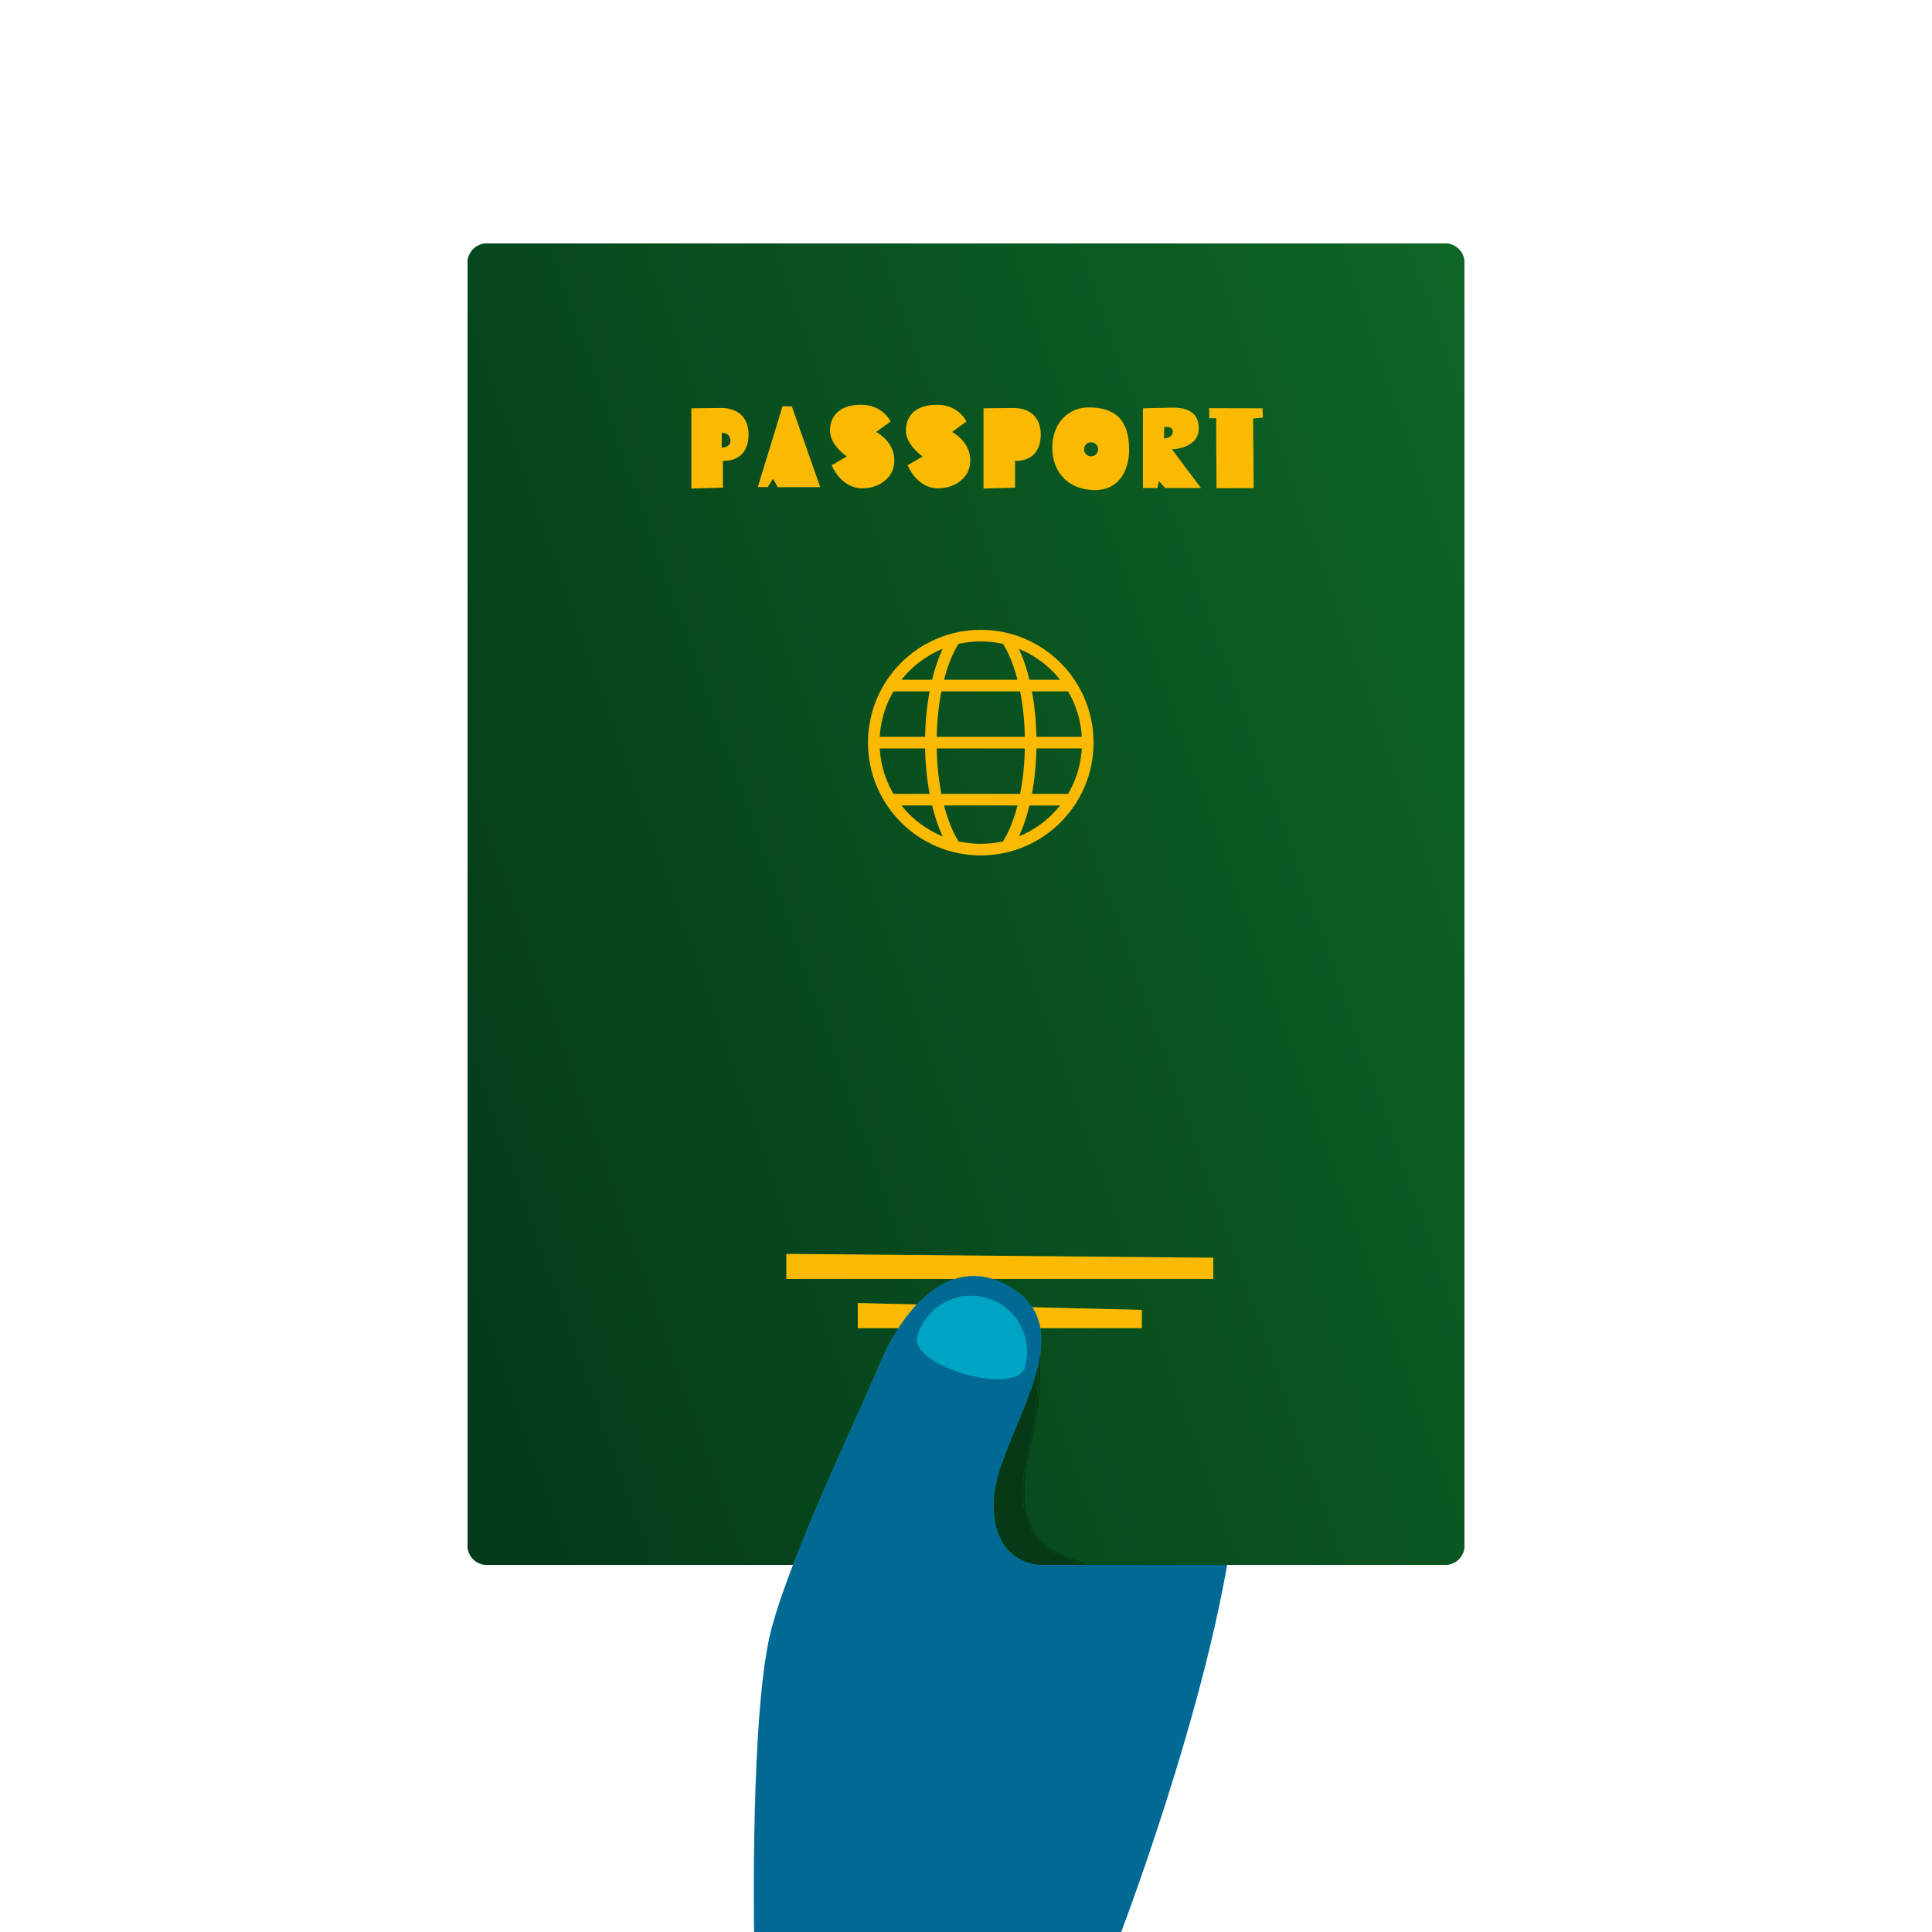 <svg xmlns="http://www.w3.org/2000/svg" xmlns:xlink="http://www.w3.org/1999/xlink" viewBox="0 0 1000 1000" focusable="false"><path fill="#006A94" d="M580.32 1000s55-144 60-232-60-211-60-211l-81 36-33 284-3 124 117-1z"/><path fill="#14822C" d="M252 126c-5.52 0-10 4.48-10 10v664c0 5.52 4.48 10 10 10h496c5.52 0 10-4.48 10-10V136c0-5.52-4.48-10-10-10H252z"/><defs><path id="a" d="M252 126c-5.52 0-10 4.48-10 10v664c0 5.52 4.48 10 10 10h158.43c15.07-39.33 37.53-86.08 44.89-104 2.47-6.01 5.72-12.46 9.68-18.55h-21v-13l30.54.74c8.16-8.63 18.08-14.74 29.36-14.74 6.4 0 13.23 1.96 20.42 6.55 4.45 2.83 7.72 6.07 10.03 9.63L591 678v9.45h-52.5c.77 4.53.6 9.35-.2 14.37.1 2.07.16 4.33.16 6.78 0 10.41-1.11 24.18-4.97 40.51-2.13 9.01-3.09 16.59-3.09 22.99 0 10.26 2.43 17.47 6.34 22.68 3.91 5.22 9.33 8.47 15.39 10.74 4.42 1.66 8.32 3.16 11.63 4.47H748c5.52 0 10-4.48 10-10V136c0-5.52-4.48-10-10-10H252z"/></defs><clipPath id="c"><use xlink:href="#a" overflow="visible"/></clipPath><linearGradient id="b" x1="0" x2="1" y1="1000.196" y2="1000.196" gradientTransform="scale(1477.778 -1477.778) rotate(20.4 2780.695 499.663)" gradientUnits="userSpaceOnUse"><stop offset="0" stop-color="#002815"/><stop offset="1" stop-color="#14822c"/></linearGradient><path fill="url(#b)" clip-path="url(#c)" d="M18.53 209.11L695.3-42.58l286.17 769.47L304.7 978.58z"/><defs><path id="d" d="M514.32 777c-1 33 23.93 33 23.93 33h22.77c-2.75-1.07-5.84-2.26-9.25-3.53-6.17-2.31-11.78-5.66-15.84-11.08-4.06-5.41-6.54-12.87-6.54-23.28 0-6.5.96-14.16 3.11-23.22 3.85-16.25 4.95-29.94 4.95-40.28 0-.8-.01-1.58-.02-2.34-5.31 23.68-22.51 50.84-23.11 70.73"/></defs><clipPath id="f"><use xlink:href="#d" overflow="visible"/></clipPath><linearGradient id="e" x1="0" x2="1" y1="1000.003" y2="1000.003" gradientTransform="scale(1477.778 -1477.778) rotate(20.4 2780.695 499.663)" gradientUnits="userSpaceOnUse"><stop offset="0" stop-color="#001f10"/><stop offset="1" stop-color="#106420"/></linearGradient><path fill="url(#e)" clip-path="url(#f)" d="M479.43 718.87l75.8-28.19 39.69 106.72-75.8 28.19z"/><defs><path id="g" d="M537.44 706.26c.01.76.02 1.54.02 2.34 0 10.34-1.1 24.03-4.95 40.28-2.15 9.07-3.11 16.72-3.11 23.22 0 10.41 2.48 17.87 6.54 23.28 4.06 5.42 9.67 8.77 15.84 11.08 3.41 1.27 6.49 2.46 9.25 3.53h2.74c-3.31-1.31-7.21-2.81-11.63-4.47-6.06-2.27-11.48-5.52-15.39-10.74-3.91-5.22-6.34-12.42-6.34-22.68 0-6.4.95-13.99 3.09-22.99 3.87-16.33 4.97-30.1 4.97-40.51 0-2.45-.06-4.71-.16-6.78-.25 1.47-.53 2.95-.87 4.44"/></defs><clipPath id="i"><use xlink:href="#g" overflow="visible"/></clipPath><linearGradient id="h" x1="0" x2="1" y1="1000.002" y2="1000.002" gradientTransform="scale(1477.778 -1477.778) rotate(20.4 2780.695 499.663)" gradientUnits="userSpaceOnUse"><stop offset="0" stop-color="#001f10"/><stop offset="1" stop-color="#106420"/></linearGradient><path fill="url(#h)" clip-path="url(#i)" d="M494.06 714.97l65.53-24.37 39.52 106.26-65.53 24.37z"/><path fill="none" stroke="#FBBA00" stroke-linecap="round" stroke-linejoin="round" stroke-width="6" d="M520.99 330.62c7.49 10.99 12.5 30.95 12.5 53.76s-5.01 42.77-12.5 53.76m-60.19-83.3h93.71m-93.71 59.07h93.71m-102.24-29.53h110.76m-68.73 53.76c-7.49-10.99-12.5-30.95-12.5-53.76s5.01-42.77 12.5-53.76m13.35-1.62c30.58 0 55.38 24.79 55.38 55.38 0 30.58-24.79 55.38-55.38 55.38s-55.38-24.79-55.38-55.38c0-30.59 24.79-55.38 55.38-55.38z"/><path fill="#FBBA00" d="M629.66 252.71l19.25-.06-.3-36.01 5.07-.48-.18-4.83-27.66-.06.12 5.19h3.52l.18 36.25zm-27.18-25.75l.12-5.9s4.41-.72 4.41 2.33c0 3.39-4.53 3.57-4.53 3.57m-10.91 25.63h7.51l.78-3.58 3.22 3.58h18.54l-15.02-20.03s13.89-.18 13.89-10.85c0-9.3-7.63-10.73-13.29-10.73l-15.62.36v41.25zm-30.46-20.03c0-2.03 1.61-3.64 3.64-3.64 2.03 0 3.64 1.61 3.64 3.64s-1.61 3.64-3.64 3.64c-2.03 0-3.64-1.61-3.64-3.64m-16.45-.89c0 13.47 9.06 22 22.06 22s17.71-10.91 17.71-20.8c0-15.92-7.51-22-21.1-22-9.49 0-18.67 7.33-18.67 20.8m-35.59 21.22l16.33-.48v-13.83c9.36 0 13.29-5.72 13.29-13.83s-5.01-13.59-14.19-13.59l-15.44.18v41.55zm-39.28-12.1s4.53 11.98 15.92 11.98c7.33 0 16.51-4.53 16.51-14.49s-9.42-14.66-9.42-14.66l7.45-5.48c-1.55-3.1-6.32-8.64-15.32-8.64-11.21 0-16.04 6.02-16.04 13.35 0 7.39 8.29 13.17 8.7 13.41l-7.8 4.53zm-39.29 0s4.53 11.98 15.92 11.98c7.33 0 16.51-4.53 16.51-14.49s-9.42-14.66-9.42-14.66l7.45-5.48c-1.55-3.1-6.32-8.64-15.32-8.64-11.21 0-16.04 6.02-16.04 13.35 0 7.39 8.29 13.17 8.7 13.41l-7.8 4.53zm-38.27 11.33h5.13l2.8-4.41 2.38 4.47 22-.06-14.66-41.73-4.83-.12-12.82 41.85zm-18.71-20.39l.12-7.69s4.41-.3 4.41 4.23c0 3.4-4.53 3.46-4.53 3.46m-15.68 21.16l16.33-.48v-13.83c9.36 0 13.29-5.72 13.29-13.83s-5.01-13.59-14.19-13.59l-15.44.18v41.55zM407 649v13h221v-11zm37 25.45v13h147V678z"/><path fill="#006A94" d="M390.32 1000s-2-116 9-157 46.39-113.6 56-137c10.68-26 36.02-60.01 69-39 37.68 24-9 77-10 110s23.94 33 23.94 33l35.06 190h-183z"/><defs><path id="j" d="M455.32 706c-9.61 23.4-45 96-56 137s-9 157-9 157h183l-35.07-190s-24.93 0-23.93-33 47.68-86 10-110c-7.2-4.58-14.03-6.55-20.42-6.55-22.92 0-40.23 25.22-48.58 45.55"/></defs><clipPath id="k"><use xlink:href="#j" overflow="visible"/></clipPath><path fill="#00A4C3" d="M502.65 670.66c-12.61 0-24.21 8.29-27.86 21.01-3.15 10.97 24.26 22.25 41.88 22.25 7.1 0 12.61-1.83 13.88-6.26 4.41-15.4-4.49-31.45-19.88-35.87a29.46 29.46 0 00-8.02-1.13" clip-path="url(#k)"/></svg>